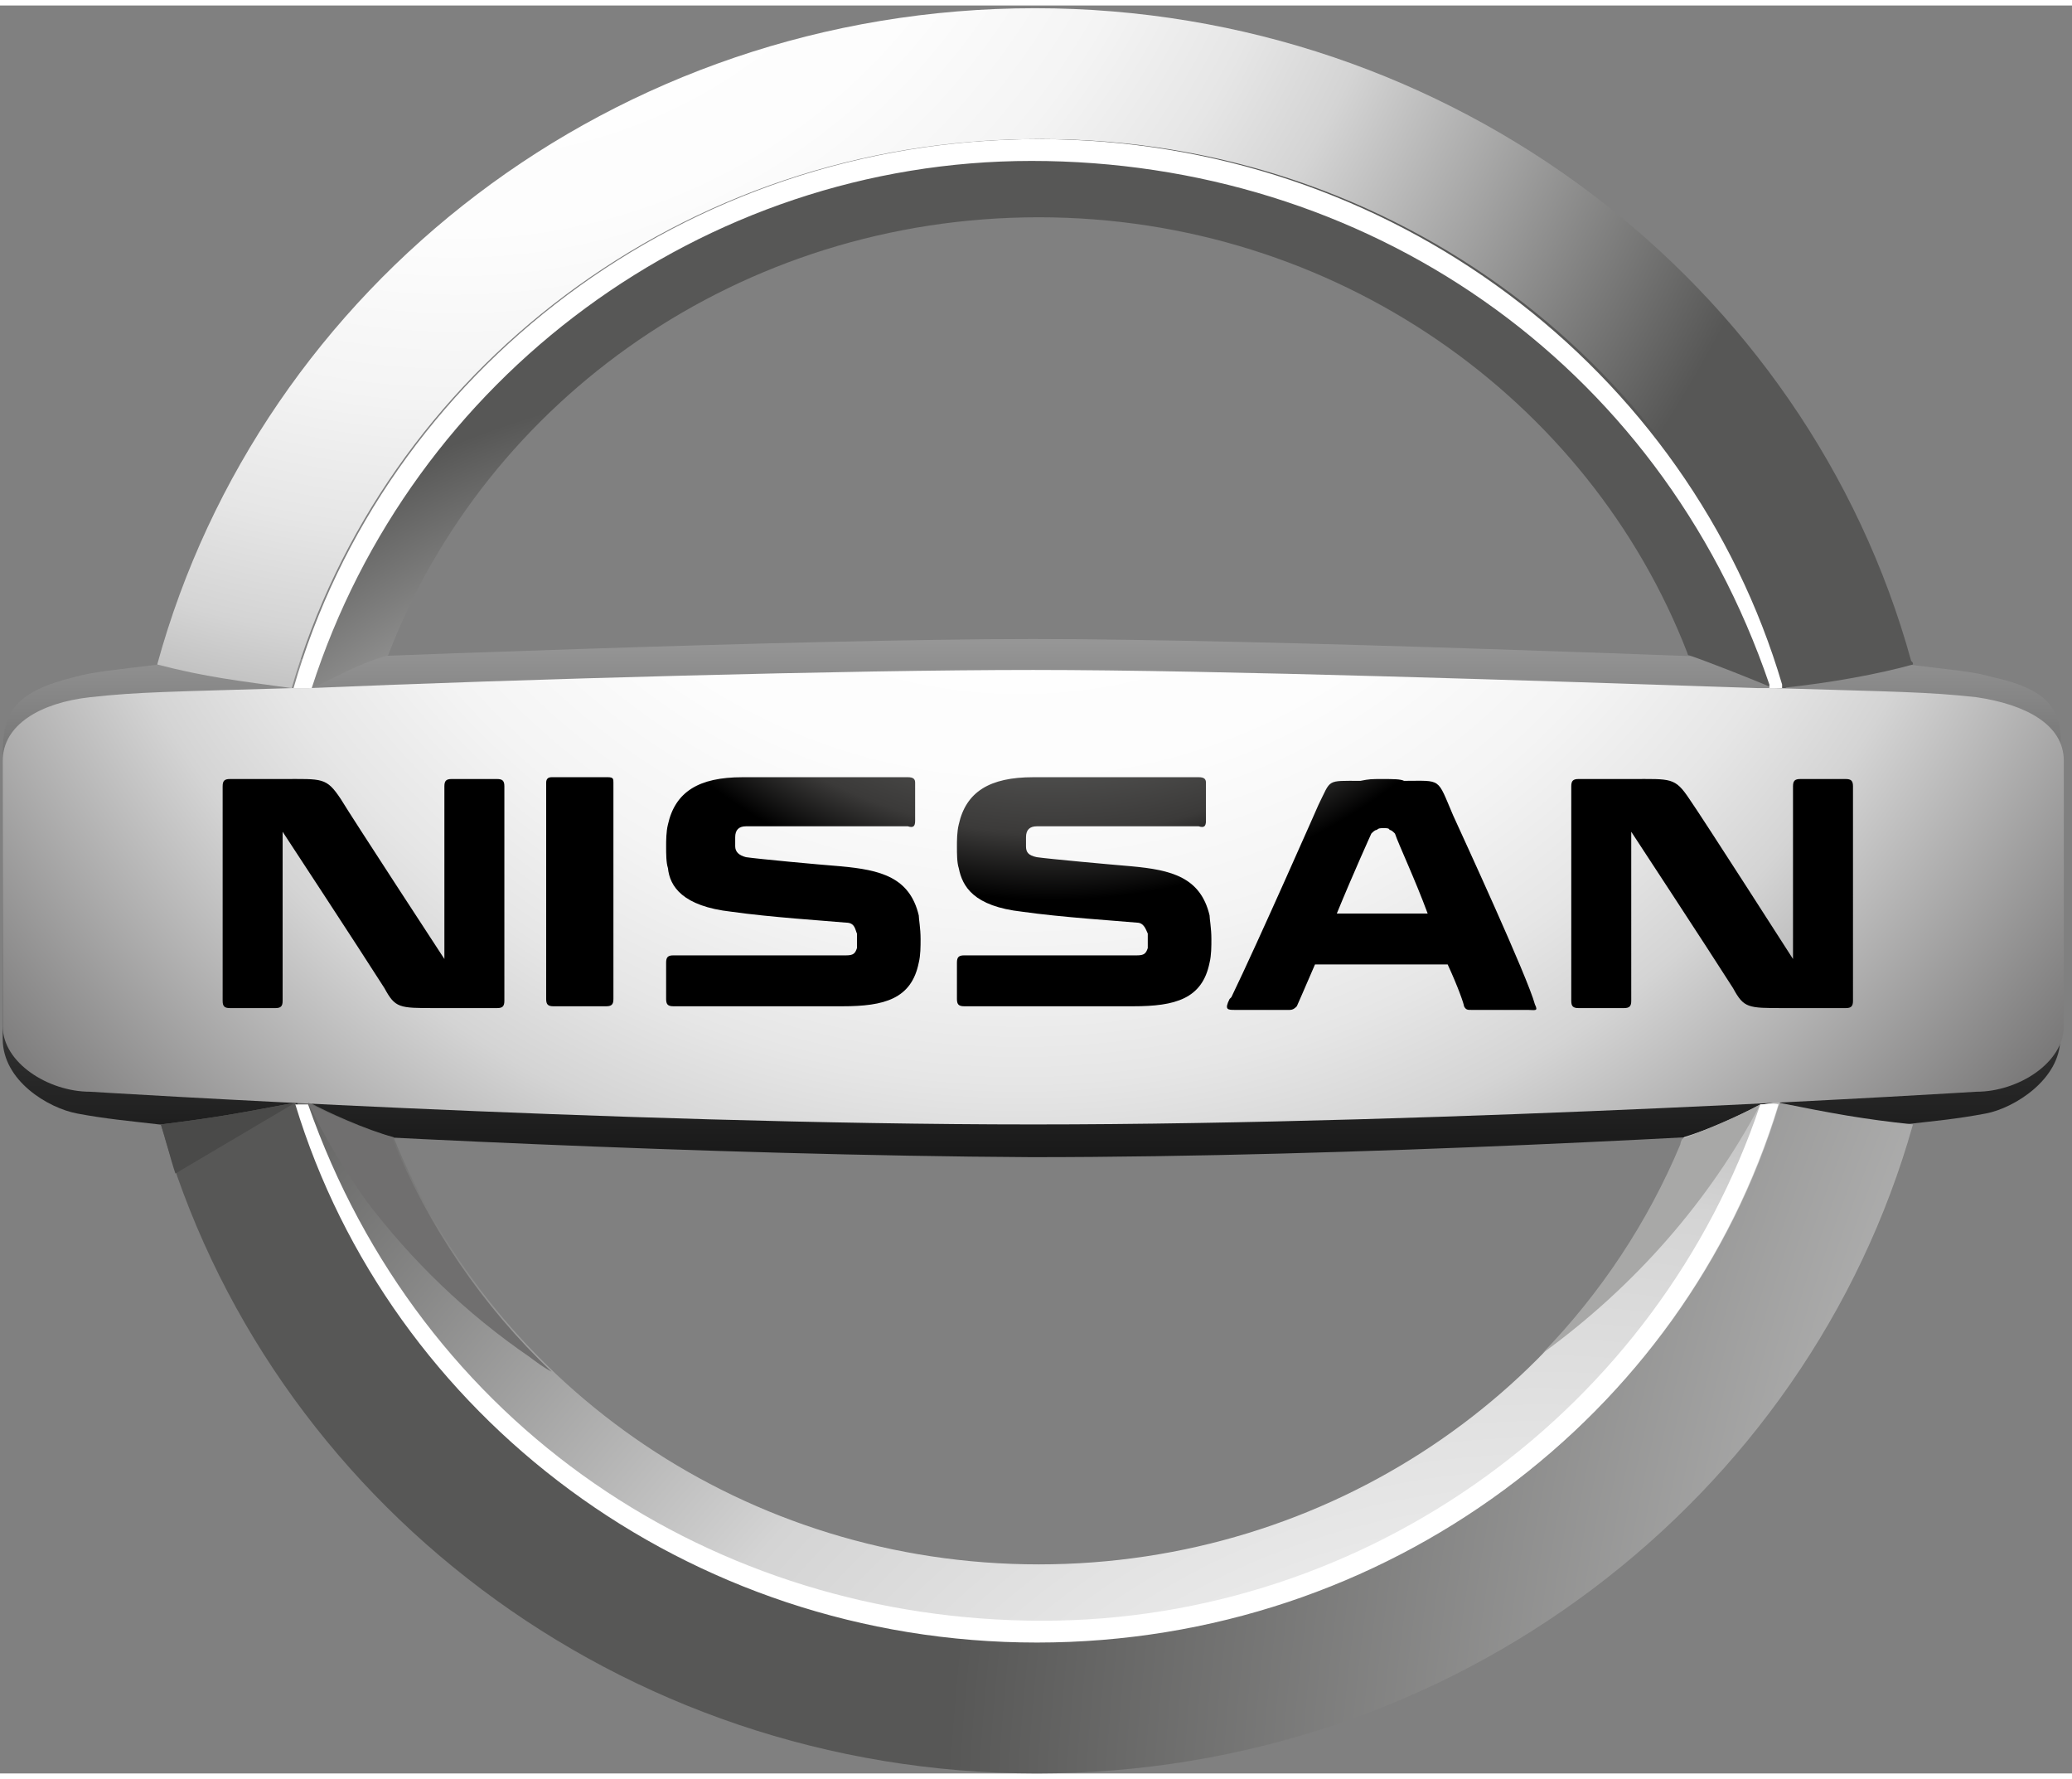 <svg xmlns="http://www.w3.org/2000/svg" width="233" height="200" viewBox="0.0 0.0 456.0 389.0"><rect x="0.0" y="0.0" width="456.0" height="389.0" fill="#808080" stroke="none"/><defs><radialGradient cx="16.985%" cy="-52.192%" fx="16.985%" fy="-52.192%" r="211.406%" gradientTransform="matrix(.387 0 0 1 .104 0)" id="b"><stop stop-color="#FFF" offset="20.22%" /><stop stop-color="#FDFDFD" offset="40.1%" /><stop stop-color="#F4F4F4" offset="51.71%" /><stop stop-color="#E6E6E6" offset="61.16%" /><stop stop-color="#D4D4D4" offset="68.89%" /><stop stop-color="#575756" offset="100%" /></radialGradient><radialGradient cx="215.307%" cy="127.161%" fx="215.307%" fy="127.161%" r="446.254%" gradientTransform="matrix(.383 0 0 1 1.329 0)" id="c"><stop stop-color="#FFF" offset="20.22%" /><stop stop-color="#F4F4F4" offset="29.14%" /><stop stop-color="#D4D4D4" offset="59.44%" /><stop stop-color="#575756" offset="100%" /></radialGradient><radialGradient cx="33.821%" cy="210.545%" fx="33.821%" fy="210.545%" r="167.393%" gradientTransform="matrix(.369 0 0 1 .213 0)" id="d"><stop stop-color="#FFF" offset="20.22%" /><stop stop-color="#F4F4F4" offset="29.14%" /><stop stop-color="#D4D4D4" offset="59.44%" /><stop stop-color="#575756" offset="100%" /></radialGradient><radialGradient cx="83.939%" cy="210.021%" fx="83.939%" fy="210.021%" r="322.97%" gradientTransform="matrix(.364 0 0 1 .534 0)" id="e"><stop stop-color="#FFF" offset="20.22%" /><stop stop-color="#F4F4F4" offset="29.14%" /><stop stop-color="#D4D4D4" offset="59.44%" /><stop stop-color="#575756" offset="100%" /></radialGradient><radialGradient cx="49.363%" cy="-105.602%" fx="49.363%" fy="-105.602%" r="304.902%" gradientTransform="matrix(.22 0 0 1 .385 0)" id="f"><stop stop-color="#FFF" offset="20.22%" /><stop stop-color="#FDFDFD" offset="41.69%" /><stop stop-color="#F4F4F4" offset="54.23%" /><stop stop-color="#E6E6E6" offset="64.43%" /><stop stop-color="#D4D4D4" offset="72.78%" /><stop stop-color="#706F6F" offset="100%" /></radialGradient><radialGradient cx="50.885%" cy="-192.55%" fx="50.885%" fy="-192.55%" r="400.761%" gradientTransform="matrix(.143 0 0 1 .436 0)" id="g"><stop stop-color="#706F6F" offset="11.11%" /><stop stop-color="#6D6C6C" offset="24.8%" /><stop stop-color="#636362" offset="35.46%" /><stop stop-color="#535352" offset="45.1%" /><stop stop-color="#3B3A39" offset="54.09%" /><stop offset="61.11%" /></radialGradient><linearGradient x1="50.108%" y1="-116.736%" x2="50.108%" y2="160.567%" id="a"><stop stop-color="#FFF" offset="19.44%" /><stop stop-color="#F8F8F8" offset="20.85%" /><stop stop-color="#AEAEAE" offset="36.57%" /><stop stop-color="#707070" offset="51.33%" /><stop stop-color="#404040" offset="64.68%" /><stop stop-color="#1D1D1D" offset="76.37%" /><stop stop-color="#080808" offset="85.95%" /><stop offset="92.22%" /></linearGradient></defs><g fill="none" fill-rule="evenodd"><path d="M441.6 148.8c-4-1.2-8.8-1.6-18.8-2.8-40.8-1.6-141.2-5.6-192.4-5.6-51.2 0-151.6 4-192.4 5.6-10 1.2-14.4 1.6-18.8 2.8-12.8 3.2-15.6 7.6-15.6 16.8v62.8c0 9.2 10 15.2 16.4 16.4 6.4 1.2 11.2 1.6 18 2.4 36.4 2.4 120.8 6.8 192 7.2 71.2 0 155.6-4.8 192-7.2 7.2-.8 11.6-1.2 18-2.4s16.4-7.6 16.4-16.4v-62.8c.8-9.2-2-14-14.8-16.8z" fill="url(#a)" transform="translate(-3 -1)" /><path d="M67.2 151.2c20-69.6 86-120.8 164-120.8s143.6 50.8 163.6 120v.8c11.6-1.2 22-3.2 29.2-5.2 0-.4 0-.4-.4-.8C400.8 62.4 322.8 1.6 230.8 1.6 138 1.6 60.4 62.8 37.6 146c10.8 2.8 18 3.6 29.6 5.2z" fill="url(#b)" transform="translate(-3 -1)" /><path d="M394.4 242.4c0 .8-.4 1.2-.4 1.6-21.2 67.6-86 116.8-162.8 116.8-77.2 0-142.4-50-163.2-118.4-12.8 2.4-16.8 3.2-29.6 4.8C61.6 329.6 139.2 390 231.2 390c92 0 169.6-60.4 192.8-142.8-11.2-1.2-17.6-2.4-29.6-4.8z" fill="url(#c)" transform="translate(-3 -1)" /><path d="M71.6 151.2c4.8-2 9.6-5.2 16.8-7.2C110 87.6 166 47.6 231.6 47.6c65.2 0 121.2 40 142.8 96 0 0 0 .4.4.4 3.6 1.2 14.8 5.6 18.4 7.2h2.8v-.8c-20.4-69.2-86-120-163.6-120-78 0-144 51.2-164 120.8h3.2z" fill="url(#d)" transform="translate(-3 -1)" /><path d="M227 34.2c73.2 0 138 43.6 162.4 115.2v.8h2.8v-.8c-20.4-69.2-86-120-163.6-120-78 0-144 51.2-164 120.8h4c22-68.4 86-116 158.4-116z" fill="#FFF" /><path d="M390.4 242.8c-5.2 2.8-11.6 5.6-16.8 7.2 0 0-.4.8-.4 1.2-22.4 54.4-77.6 92.8-141.6 92.8-64.4 0-119.6-38.8-142-94-6-1.6-14.8-5.6-18.4-7.6h-2.8c20.8 68.4 86 118.4 163.2 118.4 76.8 0 142-49.6 162.8-117.6 0 0 .4-.8.4-1.2-1.6.4-3.2.8-4.4.8z" fill="url(#e)" transform="translate(-3 -1)" /><path d="M438 153.2c-10.8-1.2-18-1.2-44.4-2H390c-47.6-1.6-119.2-4-159.6-4-40.4 0-112 2-159.6 4h-3.6c-26.4.8-33.6.8-44.4 2-10.8 1.2-19.2 6-19.2 14v58.4c0 8 10 14.4 19.2 14.4 0 0 115.2 7.2 207.6 7.2 92.4 0 207.6-7.2 207.6-7.2 9.2 0 19.2-6.4 19.2-14.4v-58.4c0-8-8.4-12.4-19.2-14z" fill="url(#f)" transform="translate(-3 -1)" /><path d="M322.8 179.2c-3.6-8.4-2.4-7.6-10.8-7.6-.8-.4-2.4-.4-4.8-.4s-2.8 0-4.8.4c-7.6 0-6.4-.4-9.2 5.2 0 0-13.2 30-19.2 42.4l-.4.4c-1.2 2.4-.4 2.4 1.2 2.4h12c.8 0 1.2-.4 1.6-.8 0 0 1.6-3.6 4-9.2h29.2c2.4 5.2 3.6 8.8 3.6 9.2.4.8.8.8 1.6.8h12.4c1.6 0 2.4.4 1.6-1.2-1.6-6-16-37.2-18-41.6zm-25.6 21.6c3.6-8.8 7.6-17.6 7.6-17.6.4-.4.8-.8 1.2-.8.4-.4.8-.4 1.6-.4.4 0 1.2 0 1.2.4.4 0 .8.4 1.2.8.8 2.4 4.4 10 7.2 17.6h-20zm-160.4-30c1.2 0 1.2.4 1.2 1.2v47.6c0 1.2-.4 1.6-1.6 1.6h-11.6c-1.2 0-1.6-.4-1.6-1.6V172c0-.8.4-1.2 1.2-1.2h12.4zm-24.4.4c1.2 0 1.6.4 1.6 1.6V220c0 1.2-.4 1.6-1.6 1.6H98.8c-8 0-8.8 0-11.2-4.4-5.6-8.8-22.4-34.4-22.4-34.4V220c0 1.2-.4 1.6-1.6 1.6h-10c-1.2 0-1.6-.4-1.6-1.6v-47.2c0-1.2.4-1.6 1.6-1.6h11.6c8.8 0 9.6-.4 12.8 4.4 2.4 4 22.8 35.2 22.8 35.2v-38c0-1.2.4-1.6 1.6-1.6h10zm296.8 0c1.2 0 1.6.4 1.6 1.6V220c0 1.2-.4 1.6-1.6 1.6h-13.6c-8 0-8.8 0-11.2-4.4-5.6-8.8-22.4-34.4-22.4-34.4V220c0 1.2-.4 1.6-1.6 1.6h-10c-1.2 0-1.6-.4-1.6-1.6v-47.2c0-1.2.4-1.6 1.6-1.6H362c8.8 0 9.6-.4 12.8 4.4 2.8 4 22.8 35.2 22.8 35.2v-38c0-1.2.4-1.6 1.6-1.6h10zM188 190.4c8.8.8 15.2 2.4 17.2 10.8 0 .8.4 2.8.4 5.2 0 1.6 0 3.6-.4 5.2-1.6 8-7.6 9.6-16.8 9.6h-37.2c-1.2 0-1.6-.4-1.6-1.6v-8c0-1.2.4-1.6 1.6-1.6h38c1.6 0 2-.4 2.4-1.6v-2-1.2c-.4-.8-.4-2.4-2.4-2.4-4.4-.4-16.8-1.2-25.2-2.4-10.8-1.2-13.6-5.6-14-9.6-.4-1.2-.4-3.2-.4-4.8 0-1.2 0-3.2.4-4.8 1.6-7.2 6.8-10.4 16.4-10.4h36.4c1.2 0 1.6.4 1.6 1.2v8.4c0 1.2-.4 1.6-1.6 1.2h-35.6c-1.6 0-2.4.8-2.4 2.4v2c0 1.2.8 2 2.4 2.4 2.8.4 15.6 1.6 20.8 2zm64 0c8.8.8 15.2 2.4 17.2 10.8 0 .8.4 2.8.4 5.2 0 1.6 0 3.6-.4 5.2-1.6 8-7.6 9.6-16.8 9.6h-37.2c-1.2 0-1.6-.4-1.6-1.6v-8c0-1.2.4-1.6 1.6-1.6h38c1.6 0 2-.4 2.4-1.6v-2-1.2c-.4-.8-.8-2.4-2.4-2.4-4.4-.4-16.8-1.2-25.2-2.4-10.8-1.2-13.2-5.6-14-9.6-.4-1.2-.4-3.2-.4-4.8 0-1.2 0-3.2.4-4.8 1.6-7.2 6.8-10.4 16.4-10.4h36.4c1.2 0 1.6.4 1.6 1.2v8.4c0 1.2-.4 1.6-1.6 1.2h-35.6c-1.6 0-2.4.8-2.4 2.4v2c0 1.2.4 2 2.4 2.4 2.8.4 16 1.6 20.8 2z" fill="url(#g)" transform="translate(-3 -1)" /><path d="M387.4 241.8c-22.4 66.8-86 113.6-158 113.6-72.4 0-136.8-42.8-161.6-113.6H65c20.8 68.4 86 118.4 163.2 118.4 77.2 0 142.4-50 163.2-118.4-1.2-.4-2.8 0-4 0z" fill="#FFF" /><path d="M387.4 241.8c-5.2 2.8-12 5.6-17.2 7.6 0 0-.4.8-.4 1.2-7.2 17.2-17.6 32.8-30.4 46 20.4-14.8 36.8-33.6 48-54.8z" fill="#A8A8A7" /><path d="M121.4 300.6c-15.2-14.4-27.2-32-35.2-51.6-6-1.6-14.8-5.6-18.4-7.6 3.6 7.6 8 14.8 12.8 21.6 10 13.2 22 24.8 36 34.4 1.6 1.2 3.2 2.4 4.8 3.2z" fill="#706F6F" /><path d="M65 241.4c-12.8 2.4-16.8 3.2-29.6 4.8 1.2 3.6 2 7.2 3.2 10.8L65 241.4z" fill="#4A4A49" /></g></svg>